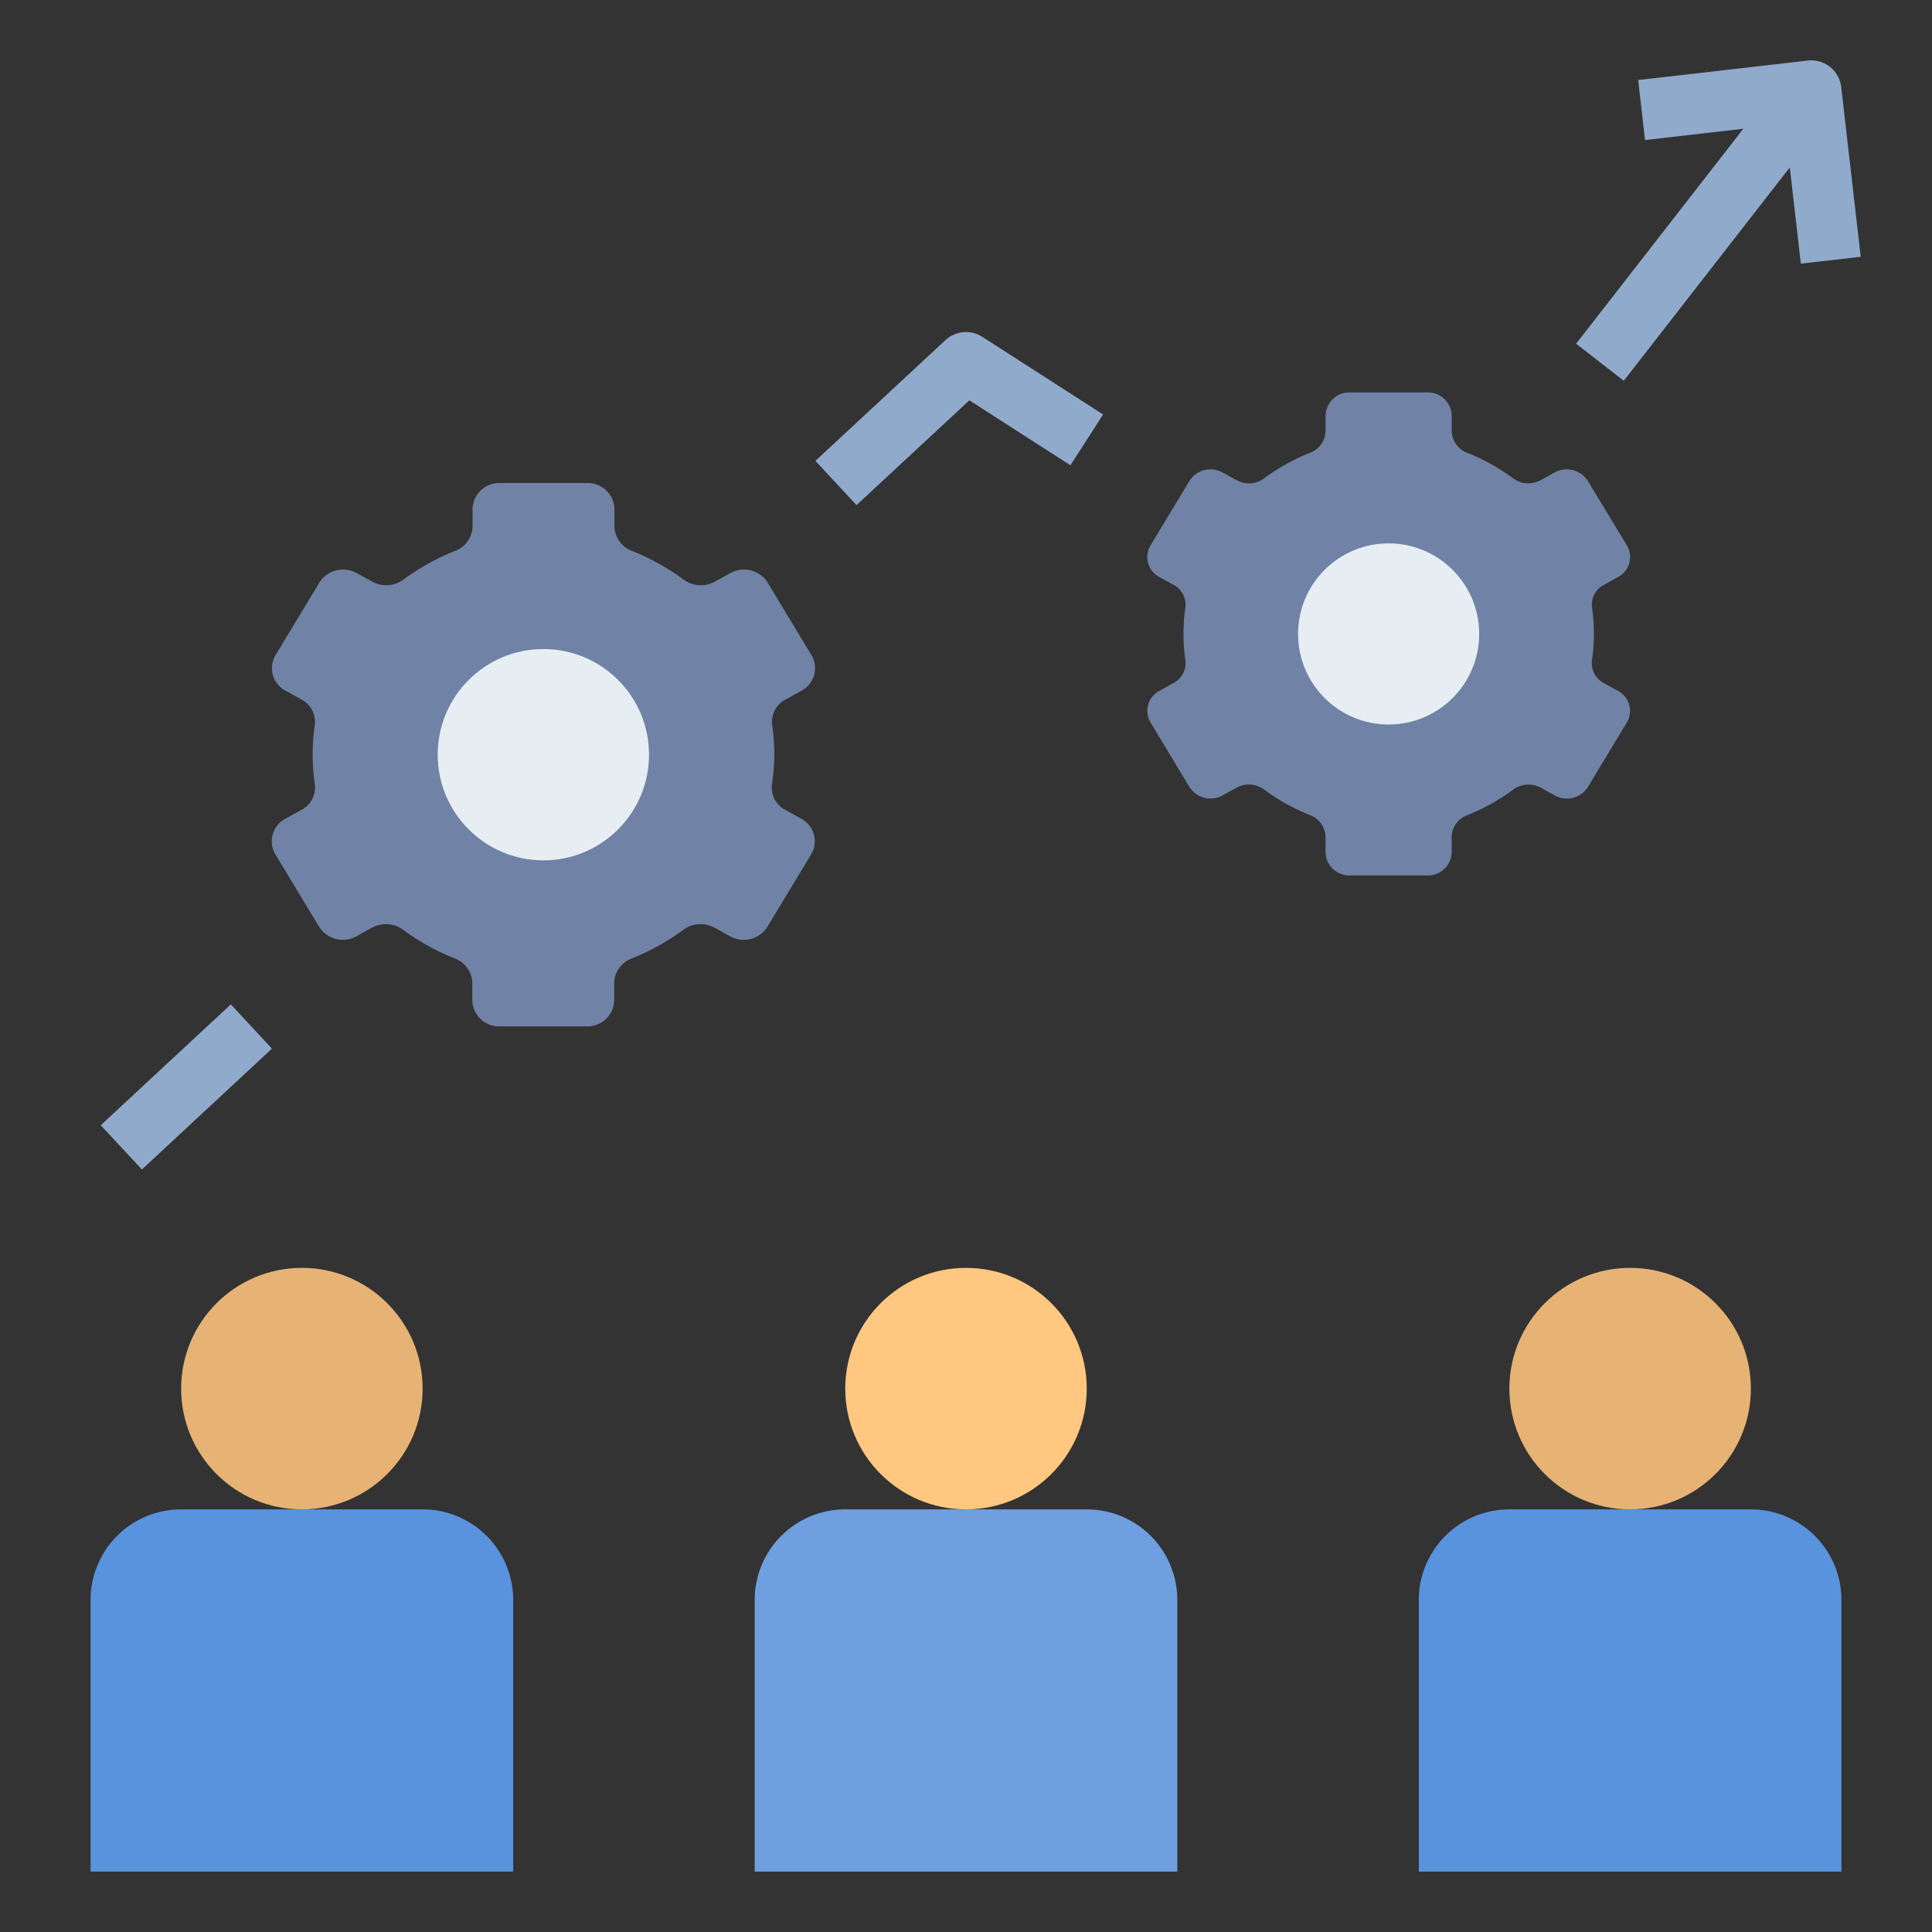 <svg xmlns="http://www.w3.org/2000/svg" id="Layer_1" height="512" viewBox="0 0 64 64" width="512" data-name="Layer 1"><rect x="0" y="0" width="64" height="64" fill="#333333" stroke="none"/><path d="m25.65 25a7.009 7.009 0 0 0 -.071-.989.836.836 0 0 1 .445-.841l.524-.289a.845.845 0 0 0 .331-1.181l-1.45-2.4a.927.927 0 0 0 -1.235-.316l-.53.292a.959.959 0 0 1 -1.029-.084 7.685 7.685 0 0 0 -1.692-.939.89.89 0 0 1 -.589-.81v-.579a.885.885 0 0 0 -.9-.864h-2.9a.885.885 0 0 0 -.9.864v.579a.89.89 0 0 1 -.589.81 7.685 7.685 0 0 0 -1.692.939.959.959 0 0 1 -1.029.084l-.53-.292a.927.927 0 0 0 -1.235.316l-1.45 2.4a.845.845 0 0 0 .331 1.181l.524.289a.836.836 0 0 1 .445.841 6.924 6.924 0 0 0 0 1.978.836.836 0 0 1 -.445.841l-.524.289a.845.845 0 0 0 -.339 1.181l1.45 2.4a.927.927 0 0 0 1.235.316l.53-.292a.959.959 0 0 1 1.029.084 7.685 7.685 0 0 0 1.692.939.89.89 0 0 1 .589.81v.579a.885.885 0 0 0 .9.864h2.9a.885.885 0 0 0 .9-.864v-.579a.89.89 0 0 1 .589-.81 7.685 7.685 0 0 0 1.692-.939.959.959 0 0 1 1.029-.084l.53.292a.927.927 0 0 0 1.235-.316l1.45-2.4a.845.845 0 0 0 -.331-1.181l-.524-.289a.836.836 0 0 1 -.445-.841 7.009 7.009 0 0 0 .079-.989z" fill="#7083a6"></path><circle cx="18" cy="25" fill="#e6eef3" r="3.5"></circle><path d="m52.8 21a6.218 6.218 0 0 0 -.063-.879.743.743 0 0 1 .395-.748l.466-.257a.75.75 0 0 0 .294-1.049l-1.292-2.134a.825.825 0 0 0 -1.1-.281l-.471.26a.852.852 0 0 1 -.915-.075 6.884 6.884 0 0 0 -1.5-.835.788.788 0 0 1 -.524-.719v-.515a.786.786 0 0 0 -.8-.768h-2.579a.786.786 0 0 0 -.8.768v.515a.788.788 0 0 1 -.524.719 6.884 6.884 0 0 0 -1.5.835.852.852 0 0 1 -.915.075l-.471-.26a.825.825 0 0 0 -1.1.281l-1.288 2.134a.75.75 0 0 0 .294 1.049l.466.257a.743.743 0 0 1 .395.748 6.164 6.164 0 0 0 0 1.758.743.743 0 0 1 -.395.748l-.466.257a.75.75 0 0 0 -.294 1.049l1.287 2.134a.825.825 0 0 0 1.1.281l.471-.26a.852.852 0 0 1 .915.075 6.884 6.884 0 0 0 1.5.835.788.788 0 0 1 .524.719v.515a.786.786 0 0 0 .8.768h2.578a.786.786 0 0 0 .8-.768v-.515a.788.788 0 0 1 .528-.717 6.884 6.884 0 0 0 1.5-.835.852.852 0 0 1 .915-.075l.471.26a.825.825 0 0 0 1.1-.281l1.288-2.134a.75.75 0 0 0 -.294-1.049l-.466-.257a.743.743 0 0 1 -.395-.748 6.218 6.218 0 0 0 .065-.881z" fill="#7083a6"></path><circle cx="46" cy="21" fill="#e6eef3" r="3"></circle><g fill="#90aacc"><path d="m28.373 16.733-1.361-1.466 4.307-4a1 1 0 0 1 1.222-.108l4 2.571-1.082 1.683-3.347-2.152z"></path><path d="m3.215 35h5.878v2h-5.878z" transform="matrix(.733 -.681 .681 .733 -22.854 13.809)"></path><path d="m61.639 8.506-.646-5.62a1 1 0 0 0 -1.107-.88l-5.62.646.228 1.987 3.256-.374-5.539 7.121 1.578 1.228 5.5-7.068.366 3.188z"></path></g><path d="m3 62v-9a3 3 0 0 1 3-3h8a3 3 0 0 1 3 3v9z" fill="#5993de"></path><circle cx="10" cy="46" fill="#e6b374" r="4"></circle><path d="m25 62v-9a3 3 0 0 1 3-3h8a3 3 0 0 1 3 3v9z" fill="#6f9fde"></path><circle cx="32" cy="46" fill="#ffc780" r="4"></circle><path d="m47 62v-9a3 3 0 0 1 3-3h8a3 3 0 0 1 3 3v9z" fill="#5993de"></path><circle cx="54" cy="46" fill="#e6b374" r="4"></circle></svg>